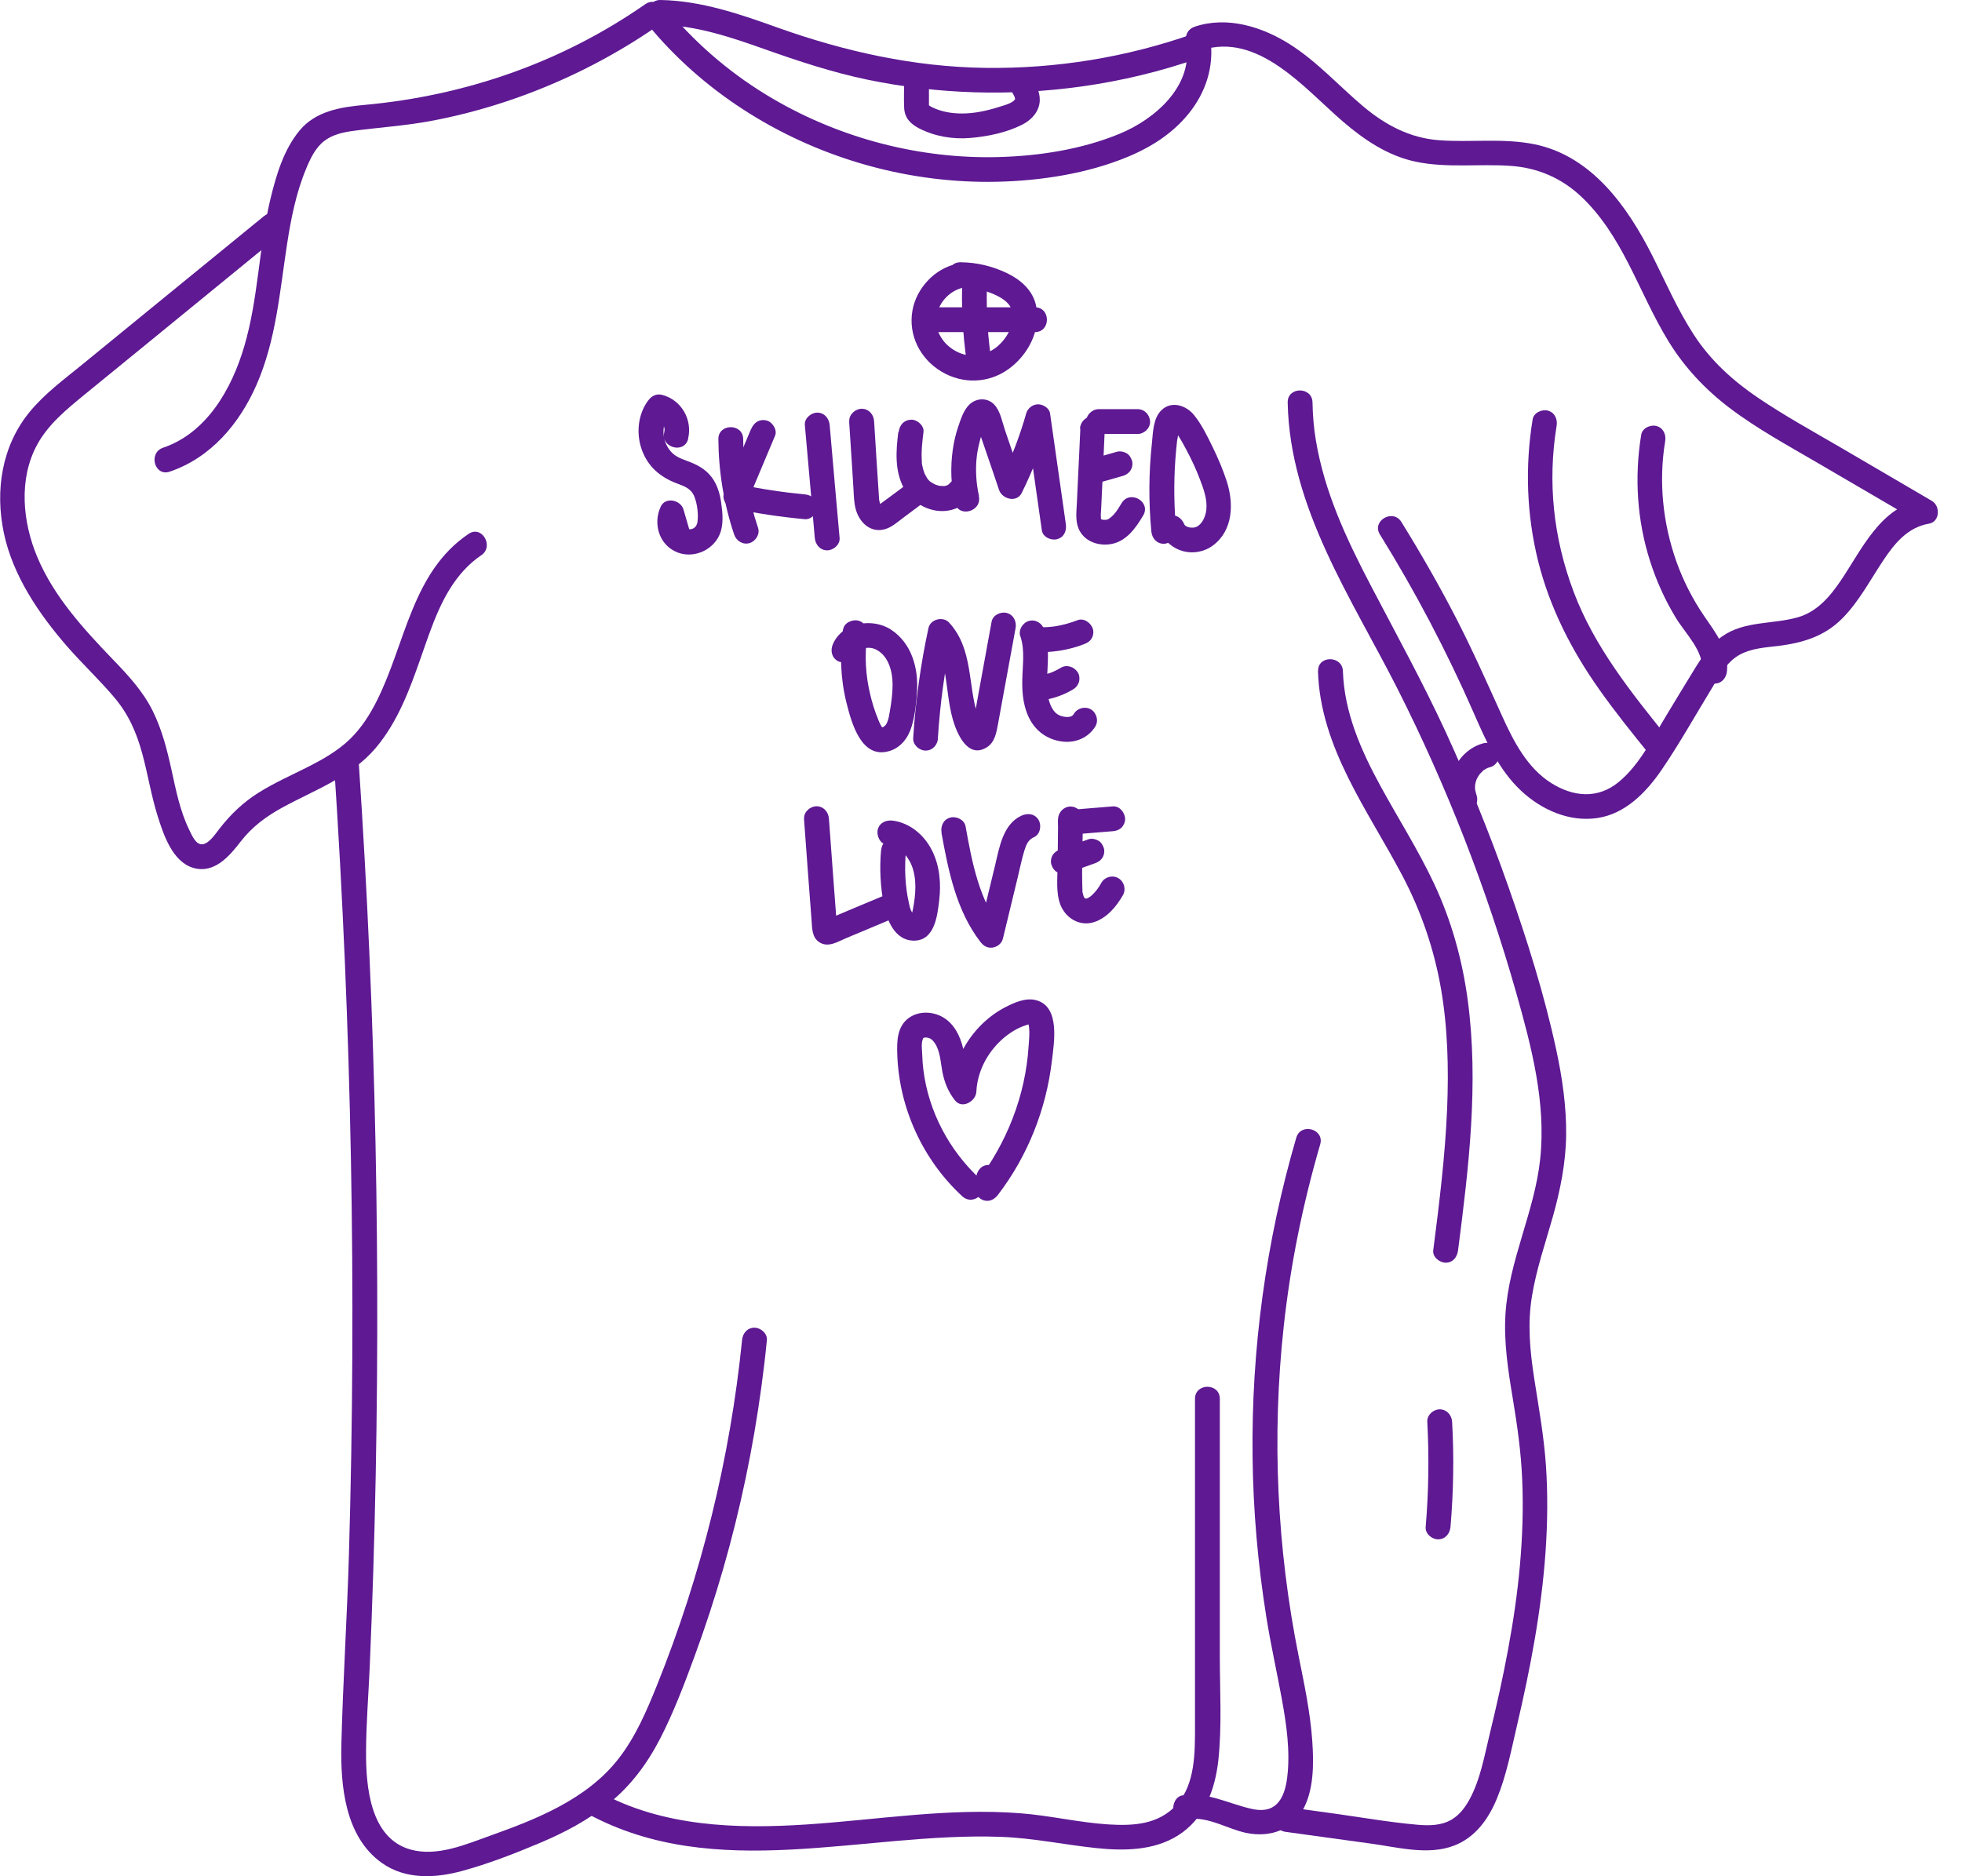 <?xml version="1.0" encoding="UTF-8"?> <svg xmlns="http://www.w3.org/2000/svg" id="_Слой_2" data-name="Слой 2" viewBox="0 0 158.11 151.24"><defs><style> .cls-1 { fill: #5e1993; } </style></defs><g id="_Слой_1-2" data-name="Слой 1"><g><path class="cls-1" d="m52.57,2.42c4.5,5.3,10.7,9.07,17.38,10.92,3.38.94,6.92,1.39,10.42,1.31s7.25-.65,10.54-2.02c2.01-.84,3.83-2.03,5.14-3.81s1.83-3.87,1.44-5.99l-.7,1.23c4.59-1.53,8.35,3.09,11.41,5.72,1.73,1.49,3.65,2.79,5.92,3.26,2.51.52,5.07.15,7.61.33,2.2.15,4.13.99,5.73,2.51s2.75,3.39,3.75,5.33c1.09,2.12,2.03,4.33,3.29,6.37s2.91,3.8,4.85,5.28c2.25,1.71,4.75,3.06,7.19,4.49,2.71,1.58,5.42,3.17,8.13,4.75l.24-1.83c-3.37.56-4.87,4.03-6.59,6.56-.86,1.27-1.9,2.48-3.42,2.92-2.02.59-4.3.27-6.11,1.54-1,.7-1.67,1.72-2.3,2.75-.72,1.17-1.43,2.34-2.14,3.52-1.14,1.86-2.18,4.05-3.9,5.47s-3.71,1.18-5.44.09c-1.94-1.22-3.04-3.37-3.96-5.4-1.19-2.63-2.36-5.27-3.68-7.84s-2.86-5.26-4.44-7.81c-.68-1.09-2.41-.09-1.73,1.01,2.86,4.61,5.38,9.41,7.56,14.38.98,2.24,2,4.58,3.82,6.28,1.63,1.53,3.87,2.53,6.13,2.2s3.94-2.06,5.19-3.88c1.45-2.13,2.72-4.4,4.06-6.6.6-.99,1.18-2.11,2.24-2.69.93-.51,2.05-.58,3.07-.7,2.01-.25,3.76-.77,5.21-2.24,1.35-1.37,2.24-3.1,3.3-4.68.91-1.37,1.97-2.65,3.67-2.94.88-.15.93-1.42.24-1.83-2.46-1.44-4.92-2.88-7.38-4.32-2.23-1.3-4.5-2.55-6.63-3.99-2.02-1.37-3.81-2.99-5.15-5.04s-2.29-4.27-3.38-6.43c-1.99-3.94-4.88-8.03-9.49-8.97-2.55-.52-5.14-.13-7.72-.33-2.34-.18-4.3-1.23-6.08-2.72-1.98-1.67-3.73-3.63-5.93-5.02s-5.02-2.29-7.65-1.41c-.54.18-.8.67-.7,1.23.66,3.49-2.47,6.22-5.37,7.41-3.04,1.25-6.45,1.78-9.72,1.87-6.36.17-12.75-1.5-18.24-4.72-3.12-1.83-5.91-4.16-8.25-6.92-.83-.98-2.24.44-1.41,1.41h0Z"></path><path class="cls-1" d="m52.01.33c-6.74,4.7-14.51,7.39-22.67,8.13-1.9.17-3.9.5-5.19,2.05s-1.89,3.61-2.35,5.5c-.95,3.93-.97,8.04-2.12,11.92-1,3.39-3,6.96-6.54,8.16-1.21.41-.69,2.34.53,1.93,3.32-1.12,5.64-3.88,7.01-7.02,1.57-3.6,1.86-7.47,2.45-11.3.32-2.07.73-4.16,1.54-6.1.33-.8.74-1.68,1.45-2.23s1.59-.72,2.42-.83c2.03-.27,4.06-.4,6.08-.77s4.03-.89,5.99-1.53c4.41-1.45,8.61-3.53,12.42-6.18,1.05-.73.05-2.47-1.01-1.73h0Z"></path><path class="cls-1" d="m21.31,17.39c-3.25,2.66-6.51,5.32-9.76,7.97l-4.93,4.03c-1.46,1.19-3.02,2.34-4.22,3.8C.14,35.94-.41,39.53.31,42.96s2.82,6.53,5.13,9.18c1.21,1.38,2.55,2.64,3.74,4.04s1.82,2.87,2.28,4.55.73,3.43,1.26,5.1c.47,1.48,1.19,3.65,2.87,4.13s2.89-.94,3.8-2.12,2.04-2.02,3.33-2.73c2.63-1.44,5.55-2.46,7.55-4.81,1.8-2.13,2.76-4.77,3.67-7.37.85-2.42,1.68-5.06,3.46-6.98.42-.45.87-.85,1.38-1.19,1.06-.71.06-2.45-1.01-1.73-4.57,3.07-5.09,8.84-7.38,13.41-.57,1.15-1.26,2.23-2.18,3.13-1.01.98-2.25,1.67-3.5,2.3s-2.62,1.24-3.85,2.01-2.25,1.73-3.16,2.9c-.31.39-.81,1.18-1.35,1.27-.58.09-.9-.76-1.11-1.18-.74-1.52-1.07-3.22-1.43-4.86s-.77-3.23-1.51-4.72c-.78-1.57-1.99-2.88-3.2-4.13-2.37-2.47-4.76-5.07-6.1-8.27-1.18-2.81-1.51-6.26-.02-9.02.91-1.69,2.43-2.91,3.89-4.11,1.74-1.42,3.48-2.84,5.22-4.26,3.54-2.9,7.09-5.79,10.63-8.69,1-.81-.43-2.22-1.41-1.41h0Z"></path><path class="cls-1" d="m26.92,61.62c.71,10.59,1.16,21.21,1.36,31.82s.15,21.24-.16,31.85c-.15,5.1-.48,10.2-.61,15.31-.08,3.35.29,7.46,3.27,9.57,1.89,1.34,4.28,1.23,6.42.65s4.25-1.4,6.29-2.26,3.87-1.84,5.56-3.18c1.77-1.41,3.12-3.24,4.15-5.24,1.09-2.12,1.94-4.37,2.76-6.6.86-2.34,1.64-4.72,2.33-7.12,1.38-4.8,2.4-9.7,3.07-14.65.17-1.25.32-2.5.44-3.75.05-.54-.5-1-1-1-.59,0-.95.46-1,1-.96,9.54-3.28,18.93-6.86,27.83-.83,2.06-1.73,4.17-3.11,5.93-1.26,1.62-2.92,2.84-4.71,3.81s-3.67,1.68-5.57,2.36c-1.99.71-4.33,1.74-6.48,1.13-3.25-.92-3.59-5.1-3.57-7.9.01-2.31.2-4.62.3-6.93.11-2.53.2-5.06.28-7.59.32-10.2.4-20.4.25-30.61-.15-10.24-.54-20.48-1.17-30.71-.08-1.24-.16-2.48-.24-3.73s-2.09-1.29-2,0h0Z"></path><path class="cls-1" d="m47.3,146.17c10.37,5.66,22.26,1.49,33.33,1.89,2.62.09,5.15.64,7.75.91,2.19.23,4.6.2,6.53-1.01,2.14-1.34,3-3.66,3.27-6.06.3-2.77.12-5.62.12-8.4,0-6.92,0-13.84,0-20.75,0-1.29-2-1.29-2,0,0,5.88,0,11.76,0,17.65,0,2.93,0,5.86,0,8.79,0,2.07.02,4.6-1.45,6.25s-3.55,1.74-5.52,1.62c-2.39-.15-4.72-.72-7.11-.9-5.75-.45-11.46.52-17.18.9s-11.63.18-16.71-2.6c-1.13-.62-2.14,1.11-1.01,1.73h0Z"></path><path class="cls-1" d="m95.8,146.64c1.57-.24,3.16.81,4.66,1.11,1.76.35,3.51-.15,4.47-1.76s.95-3.82.82-5.67c-.16-2.29-.64-4.55-1.09-6.79-1.76-8.75-2.18-17.74-1.21-26.61.54-4.97,1.54-9.88,2.94-14.68.36-1.24-1.57-1.77-1.93-.53-2.44,8.35-3.63,17.06-3.52,25.76.05,4.31.43,8.62,1.11,12.88.35,2.2.84,4.37,1.24,6.56.38,2.07.7,4.26.44,6.36-.09.74-.3,1.64-.87,2.17s-1.31.52-2.02.36c-1.9-.43-3.56-1.39-5.56-1.08-.53.08-.83.75-.7,1.23.16.57.69.78,1.23.7h0Z"></path><path class="cls-1" d="m103.47,147.64c2.35.32,4.69.64,7.04.97,2.12.29,4.58.96,6.66.16,1.73-.66,2.79-2.16,3.47-3.82.77-1.87,1.15-3.91,1.61-5.87,1.08-4.61,1.97-9.28,2.3-14,.16-2.32.19-4.65.03-6.97s-.57-4.61-.93-6.91-.56-4.47-.2-6.69,1.08-4.28,1.68-6.41,1.05-4.34,1.08-6.59-.31-4.64-.8-6.9c-.96-4.46-2.35-8.85-3.86-13.15-1.49-4.25-3.19-8.42-5.07-12.51-1.84-3.98-3.95-7.81-5.98-11.69s-3.76-7.59-4.46-11.77c-.17-1.01-.25-2.03-.27-3.05-.02-1.29-2.02-1.29-2,0,.16,8.5,5.16,15.79,8.87,23.12,3.96,7.84,7.16,16.06,9.56,24.51,1.22,4.32,2.4,8.81,1.92,13.34-.45,4.27-2.53,8.19-2.8,12.51-.14,2.26.21,4.53.58,6.75s.68,4.4.77,6.63c.19,4.58-.3,9.16-1.14,13.66-.42,2.27-.92,4.52-1.47,6.77-.43,1.77-.76,3.71-1.64,5.32-.35.64-.8,1.24-1.44,1.62-.85.5-1.85.5-2.81.41-2.26-.2-4.51-.6-6.75-.91l-3.4-.47c-.53-.07-1.07.13-1.23.7-.13.47.16,1.16.7,1.23h0Z"></path><path class="cls-1" d="m106.21,54.1c.19,6.18,4.03,11.22,6.8,16.48,1.5,2.85,2.54,5.86,3.1,9.04s.64,6.48.51,9.72c-.16,3.83-.63,7.64-1.12,11.44-.07.54.51,1,1,1,.6,0,.93-.46,1-1,.86-6.67,1.68-13.45.78-20.16-.44-3.27-1.32-6.44-2.73-9.43-1.26-2.68-2.86-5.19-4.28-7.79-1.58-2.89-2.94-5.96-3.05-9.3-.04-1.28-2.04-1.29-2,0h0Z"></path><path class="cls-1" d="m115.02,114.6c.15,2.83.11,5.66-.13,8.48-.05.54.49,1,1,1,.58,0,.95-.46,1-1,.24-2.82.29-5.65.13-8.48-.03-.54-.44-1-1-1-.52,0-1.03.46-1,1h0Z"></path><path class="cls-1" d="m118.92,63.89c.14.34.01.01-.01-.08s-.04-.19-.06-.28l.04.27c-.03-.22-.03-.44,0-.67l-.04.27c.02-.12.04-.24.07-.35.02-.07.04-.13.06-.19.02-.05.1-.25.02-.07s.01-.02.04-.06c.03-.05.06-.11.09-.16s.06-.1.1-.15c.02-.02.04-.05.05-.07.06-.09-.17.21-.06.08.08-.09.16-.18.25-.26.02-.02.11-.12.14-.12,0,0-.21.15-.1.07.02-.02.05-.03.07-.05.11-.07.22-.12.33-.19.1-.05-.22.08-.11.05.03,0,.06-.02.08-.03.06-.02.13-.04.2-.06.51-.13.86-.72.7-1.23s-.69-.84-1.23-.7c-.97.25-1.82.97-2.26,1.87-.24.49-.38.99-.42,1.54s.1,1.08.32,1.59c.09.21.38.4.6.46.24.07.56.04.77-.1s.4-.34.46-.6c.06-.28.01-.51-.1-.77h0Z"></path><path class="cls-1" d="m123.51,33.8c-.62,3.8-.49,7.68.44,11.42s2.69,7.19,4.91,10.33c1.29,1.83,2.7,3.58,4.11,5.32.34.42,1.06.35,1.41,0,.42-.42.34-.99,0-1.41-2.92-3.62-5.9-7.34-7.56-11.74s-2.11-8.9-1.38-13.39c.09-.53-.14-1.08-.7-1.23-.48-.13-1.14.16-1.23.7h0Z"></path><path class="cls-1" d="m132.26,35.04c-.56,3.4-.34,6.89.71,10.18.51,1.6,1.21,3.15,2.08,4.58.78,1.29,2.28,2.68,2.12,4.3-.05.54.5,1,1,1,.58,0,.95-.46,1-1,.17-1.72-.92-3.1-1.83-4.43s-1.69-2.84-2.24-4.39c-1.1-3.1-1.45-6.46-.91-9.71.09-.53-.14-1.08-.7-1.23-.48-.13-1.14.16-1.23.7h0Z"></path><path class="cls-1" d="m53.23,2c2.91.06,5.67,1,8.38,1.96s5.48,1.88,8.33,2.47c5.67,1.17,11.49,1.34,17.22.54,3.24-.45,6.42-1.22,9.5-2.3,1.21-.42.69-2.36-.53-1.93-5.38,1.89-11.05,2.81-16.76,2.73s-11.28-1.31-16.69-3.24C59.61,1.13,56.51.06,53.23,0c-1.29-.02-1.29,1.98,0,2h0Z"></path><path class="cls-1" d="m72.86,6.44c0,.74-.03,1.48,0,2.21.03.86.5,1.33,1.23,1.71,1.26.64,2.71.88,4.11.76s2.91-.43,4.17-1.07c.58-.29,1.11-.77,1.32-1.4.26-.76-.02-1.5-.37-2.18-.59-1.14-2.32-.13-1.73,1.01.08.15.21.34.21.52,0-.01-.05.07-.08.1-.21.2-.57.32-.86.41-.97.32-1.97.58-2.99.63-.87.04-1.76-.06-2.57-.41-.12-.05-.23-.11-.34-.17-.15-.08-.34-.32-.18.03s.08.06.08-.11c0-.11,0-.23,0-.34v-1.7c.01-1.29-1.99-1.29-1.99,0h0Z"></path><path class="cls-1" d="m55.45,35.36c.37-1.53-.54-3.13-2.09-3.53-.47-.12-.86.09-1.13.46-.81,1.08-.97,2.6-.54,3.87.48,1.42,1.49,2.3,2.87,2.81.61.23,1.15.42,1.4,1.07.23.58.33,1.39.25,2.01-.13,1.04-1.63.62-1.23-.21l-1.83-.24c.17.57.33,1.14.5,1.72.36,1.23,2.29.71,1.93-.53-.17-.57-.33-1.14-.5-1.72-.22-.77-1.45-1.05-1.83-.24-.65,1.38-.14,3.12,1.35,3.7,1.39.54,3.06-.27,3.49-1.71.22-.75.13-1.59.02-2.35-.1-.7-.32-1.41-.74-1.98-.52-.7-1.23-1.06-2.04-1.35-.51-.19-.99-.38-1.33-.82-.71-.89-.7-2.12-.03-3.01l-1.13.46c.47.12.81.58.69,1.07-.3,1.25,1.62,1.78,1.93.53h0Z"></path><path class="cls-1" d="m57.89,35.4c.02,2.61.44,5.21,1.27,7.68.17.51.69.85,1.23.7.5-.14.87-.72.7-1.23-.78-2.31-1.19-4.71-1.2-7.15,0-1.29-2.01-1.29-2,0h0Z"></path><path class="cls-1" d="m60.52,34.59c-.72,1.72-1.45,3.44-2.17,5.16-.2.48.22,1.13.7,1.23,1.92.4,3.86.69,5.81.87.52.05,1.02-.49,1-1-.03-.58-.44-.95-1-1-1.79-.17-3.46-.42-5.27-.8l.7,1.23c.72-1.72,1.45-3.44,2.17-5.16.2-.48-.22-1.12-.7-1.23-.59-.13-1.01.18-1.23.7h0Z"></path><path class="cls-1" d="m64.86,34.26c.27,3.03.54,6.06.8,9.1.05.54.43,1,1,1,.5,0,1.05-.46,1-1-.27-3.03-.54-6.06-.8-9.1-.05-.54-.43-1-1-1-.5,0-1.05.46-1,1h0Z"></path><path class="cls-1" d="m68.43,33.98l.24,3.7.11,1.77c.03.53.04,1.08.18,1.59.28,1.05,1.17,1.94,2.34,1.62.55-.15.99-.55,1.44-.89.47-.35.95-.71,1.42-1.06.43-.32.65-.86.36-1.37-.25-.43-.93-.68-1.37-.36-.77.57-1.53,1.15-2.31,1.71-.14.1-.05.02.09.06.18.05.03.1.05.02l.05.06s-.05-.08-.07-.12c-.04-.08.02.1-.03-.07-.02-.08-.04-.16-.06-.24,0-.03-.05-.25-.02-.08-.01-.09-.02-.18-.02-.27-.14-2.03-.26-4.06-.39-6.1-.03-.54-.43-1-1-1-.51,0-1.03.46-1,1h0Z"></path><path class="cls-1" d="m72.39,34.84c-.19,1.52-.3,3.11.45,4.51.61,1.14,1.97,1.92,3.26,1.84.88-.05,1.58-.44,2.1-1.14.31-.42.08-1.13-.36-1.37-.52-.28-1.03-.09-1.37.36.18-.25.03-.05-.02,0-.19.18.14-.07,0,.01-.05.03-.11.06-.16.09-.2.11.2-.06.02-.01-.07.02-.14.04-.2.05-.17.04.27-.02,0,0-.13,0-.26-.02-.38-.01.17.03.21.03.1.01-.04,0-.07-.01-.11-.02-.06-.01-.11-.03-.17-.04-.07-.02-.15-.07-.22-.07.15.07.18.08.08.03-.04-.02-.07-.03-.1-.05-.12-.06-.23-.14-.35-.21-.14-.1.18.16-.02-.02-.05-.04-.1-.09-.14-.14s-.08-.11-.13-.15c.1.13.12.15.06.06-.02-.03-.04-.06-.06-.1-.05-.08-.09-.16-.13-.24-.11-.23.03.11-.04-.08s-.13-.39-.17-.59c-.01-.07-.04-.16-.04-.23-.01.27,0-.06,0-.12-.06-.79.03-1.59.13-2.38.07-.52-.51-1.02-1-1-.6.03-.93.44-1,1h0Z"></path><path class="cls-1" d="m78.89,39.97c-.24-1.08-.3-2.2-.16-3.3.07-.5.19-1,.33-1.49.08-.27.17-.54.28-.8.04-.1.09-.19.13-.29l.07-.11c-.13.11-.13.13,0,.05l-.5.14s-.46-.27-.44-.28c-.01.01.11.32.12.35.09.26.18.52.27.79.17.5.34.99.51,1.49.34.99.68,1.98,1.01,2.97.26.75,1.42,1.06,1.83.24.93-1.89,1.7-3.86,2.28-5.88h-1.93c.42,2.97.85,5.94,1.27,8.91.08.54.76.83,1.23.7.58-.16.78-.69.7-1.23-.42-2.97-.85-5.94-1.27-8.91-.06-.43-.57-.73-.96-.73-.44,0-.84.31-.96.73-.53,1.86-1.22,3.67-2.08,5.4l1.83.24c-.49-1.43-.97-2.85-1.46-4.28-.22-.65-.37-1.53-.85-2.05-.54-.59-1.43-.57-2-.04-.48.45-.7,1.16-.91,1.77s-.36,1.26-.45,1.9c-.2,1.43-.15,2.85.17,4.26.28,1.25,2.21.72,1.93-.53h0Z"></path><path class="cls-1" d="m87.06,34.56c-.06,1.35-.12,2.7-.19,4.05l-.09,1.95c-.03.67-.13,1.39.13,2.03.44,1.08,1.68,1.48,2.75,1.24,1.16-.26,1.89-1.31,2.46-2.27.67-1.11-1.06-2.11-1.73-1.01-.2.33-.39.66-.65.94-.12.13-.24.23-.37.32-.04.03-.17.08-.05.04,0,0-.31.08-.13.05-.07,0-.14,0-.2,0-.28.01.07.02-.08,0-.06-.01-.22-.06-.08-.01-.15-.05,0,.02-.07-.03-.05-.05-.05-.04,0,.02l-.05-.08s.02.02.01-.06c-.03-.25.01-.51.02-.76.1-2.14.2-4.27.29-6.41.02-.54-.48-1-1-1-.56,0-.98.46-1,1h0Z"></path><path class="cls-1" d="m88.52,38.92c.67-.19,1.33-.38,2-.57.24-.07.47-.24.6-.46s.18-.53.1-.77-.23-.48-.46-.6-.51-.18-.77-.1c-.67.19-1.33.38-2,.57-.24.07-.47.24-.6.46s-.18.53-.1.77.23.48.46.6.51.18.77.1h0Z"></path><path class="cls-1" d="m88.54,34.98h3.14c.52,0,1.02-.46,1-1s-.44-1-1-1h-3.14c-.52,0-1.02.46-1,1s.44,1,1,1h0Z"></path><path class="cls-1" d="m94.79,42.81c-.18-1.93-.21-3.87-.07-5.81.04-.5.08-1,.14-1.49.02-.17.2-.91.14-1.01-.01-.02-.47-.04-.4.12.06.13.23.29.31.42.24.38.46.77.67,1.17.43.8.81,1.61,1.13,2.46.29.76.6,1.62.5,2.45-.06.49-.31,1.11-.78,1.34-.33.16-.89.04-.99-.19-.2-.5-.67-.85-1.23-.7-.48.13-.9.72-.7,1.23.67,1.71,2.8,2.25,4.26,1.15,1.61-1.22,1.66-3.38,1.09-5.15-.31-.96-.71-1.89-1.15-2.79s-.88-1.81-1.5-2.57-1.81-1.17-2.62-.37c-.67.66-.67,1.76-.76,2.64-.26,2.36-.27,4.75-.05,7.12.05.54.42,1,1,1,.5,0,1.05-.46,1-1h0Z"></path><path class="cls-1" d="m67.93,50.73c-.27,1.99-.2,3.99.29,5.94.4,1.59,1.18,4.51,3.41,3.88.97-.27,1.58-1.1,1.85-2.04s.37-1.9.42-2.83c.11-1.86-.45-3.83-2.07-4.91-1.49-1-3.93-.62-4.7,1.13-.22.49-.14,1.07.36,1.37.43.25,1.15.14,1.37-.36.17-.39.35-.54.73-.64s.73-.07,1.09.13c.93.53,1.25,1.72,1.25,2.8,0,.72-.1,1.43-.22,2.13-.05.3-.1.63-.22.9-.09.21-.16.26-.29.36,0,0-.07.03-.09.04-.09.02-.02,0,.03.04-.16-.13-.28-.46-.37-.68-.27-.65-.48-1.32-.64-2-.37-1.53-.47-3.16-.25-4.73.07-.53-.13-1.07-.7-1.23-.47-.13-1.16.16-1.23.7h0Z"></path><path class="cls-1" d="m75.58,59.49c.18-2.81.56-5.59,1.15-8.33l-1.67.44c.71.77.95,1.8,1.12,2.83.19,1.17.27,2.36.59,3.51s1.2,3.26,2.75,2.3c.66-.41.78-1.21.91-1.9.14-.77.28-1.54.42-2.3.33-1.8.66-3.6.99-5.4.1-.53-.15-1.08-.7-1.23-.49-.13-1.13.16-1.23.7-.32,1.77-.65,3.54-.97,5.32-.16.89-.32,1.77-.48,2.66-.03.19-.1.39-.12.57.03-.06.02-.03-.04.07.81.22,1.1.16.85-.17-.09-.27-.24-.5-.33-.77-.85-2.56-.37-5.46-2.33-7.6-.49-.54-1.52-.28-1.67.44-.63,2.92-1.04,5.89-1.23,8.87-.03.54.48,1,1,1,.57,0,.97-.46,1-1h0Z"></path><path class="cls-1" d="m82.23,51.29c.38,1.14.17,2.36.15,3.56-.02,1.11.11,2.29.68,3.26s1.5,1.55,2.61,1.67c1.03.11,2.06-.33,2.6-1.23.28-.46.1-1.1-.36-1.37s-1.09-.11-1.37.36c-.05.09-.15.17-.03.06-.07.07-.17.13-.03.05-.07.04-.13.08-.2.12.21-.11,0,0-.06,0-.1.03-.22.03-.05.02-.08,0-.16.01-.25,0-.09,0-.24-.03-.07,0-.08-.01-.17-.03-.25-.05s-.16-.05-.24-.08c.21.08-.02-.02-.07-.04-.07-.04-.14-.09-.21-.14.17.13-.02-.03-.05-.06-.21-.21-.39-.58-.47-.86-.14-.47-.16-.68-.18-1.12-.02-.47,0-.93.03-1.4.06-1.1.1-2.23-.26-3.29-.17-.51-.69-.85-1.23-.7-.5.14-.87.72-.7,1.23h0Z"></path><path class="cls-1" d="m83.4,56.51c1.09-.07,2.15-.38,3.09-.95.22-.13.39-.35.46-.6s.04-.56-.1-.77c-.29-.45-.89-.65-1.37-.36-.25.15-.5.28-.77.39l.24-.1c-.45.19-.92.31-1.4.38l.27-.04c-.14.02-.27.03-.41.04-.27.02-.51.1-.71.29-.17.17-.3.46-.29.71s.1.53.29.71.44.31.71.29h0Z"></path><path class="cls-1" d="m83.4,52.56c1.34.06,2.71-.15,3.97-.64.25-.1.46-.22.6-.46.13-.21.18-.53.1-.77-.15-.47-.71-.9-1.23-.7-.58.22-1.17.39-1.78.49-.07.01-.14.02-.2.03.28-.06.03,0-.04,0-.15.02-.3.03-.44.04-.32.02-.64.02-.96,0-.52-.02-1.02.48-1,1,.03.56.44.97,1,1h0Z"></path><path class="cls-1" d="m64.79,65.99c.2,2.73.4,5.45.61,8.18.05.66.02,1.41.66,1.8.69.42,1.43-.05,2.08-.33,1.27-.53,2.55-1.07,3.82-1.6.5-.21.85-.66.7-1.23-.13-.47-.73-.91-1.23-.7-.83.35-1.66.7-2.49,1.04-.39.16-.77.32-1.16.49-.22.09-.44.19-.66.28-.12.05-.38.22-.51.21l.5.14-.07-.06.36.36c.06.29.07.3.04.05v-.18c-.03-.21-.04-.42-.06-.63l-.08-1.08-.17-2.25-.33-4.49c-.04-.54-.43-1-1-1-.51,0-1.04.46-1,1h0Z"></path><path class="cls-1" d="m71,68.55c-.13,1.48-.05,2.96.23,4.41.23,1.2.88,2.81,2.34,2.86,1.72.06,1.96-1.92,2.11-3.19.17-1.38.06-2.81-.57-4.07s-1.78-2.22-3.14-2.41c-.53-.07-1.07.13-1.23.7-.13.47.16,1.16.7,1.23.51.07.89.24,1.2.51.18.16.34.34.43.46s.16.25.24.38c.04.06.07.13.1.2.05.11.06.13.03.06.48,1.15.35,2.46.12,3.65-.03.15-.07.29-.1.44l-.03.1c.04-.08.03-.06-.02.04.09-.03.13-.08.24-.1.12.03.13.03.01,0,.1.04.1.03,0-.03l.05.03c-.05-.05-.1-.1-.14-.15.05.06.04.04-.03-.06-.04-.06-.08-.13-.11-.19-.07-.13-.14-.4-.19-.65-.31-1.39-.36-2.82-.23-4.24.05-.54-.49-1-1-1-.58,0-.95.46-1,1h0Z"></path><path class="cls-1" d="m75.87,67.13c.55,3.05,1.19,6.25,3.12,8.77.25.33.56.54,1,.48.38-.06.74-.33.83-.72.4-1.64.79-3.28,1.19-4.92.18-.73.32-1.47.54-2.18.16-.51.32-.88.79-1.09.49-.22.61-.94.36-1.37-.3-.51-.87-.58-1.37-.36-1.5.68-1.79,2.55-2.13,3.97-.44,1.81-.87,3.61-1.31,5.42l1.83-.24c-1.83-2.39-2.39-5.39-2.91-8.29-.1-.53-.74-.83-1.23-.7-.56.15-.8.7-.7,1.23h0Z"></path><path class="cls-1" d="m85.27,66c-.01,1.26-.03,2.51-.04,3.77-.01,1.02-.15,2.17.22,3.15.43,1.1,1.57,1.79,2.74,1.4,1.02-.34,1.78-1.25,2.3-2.16.27-.47.11-1.09-.36-1.37s-1.1-.11-1.37.36c-.2.35-.34.56-.58.82-.14.15-.24.24-.32.3-.07.05-.14.09-.22.13-.1.05.1-.03-.07.02-.18.05.05-.03-.05.01-.07,0-.06,0,.04.02l-.09-.02c.16.1-.1-.06-.11-.07.13.1-.02-.09.02,0,.05.11-.05-.11-.07-.13.06.13,0,0-.01-.07-.02-.08-.04-.16-.06-.23-.06-.27,0,.16-.01-.12-.07-1.93.02-3.87.04-5.8,0-.54-.46-1-1-1s-.99.46-1,1h0Z"></path><path class="cls-1" d="m85.96,70.4l2.29-.82c.25-.09.46-.23.6-.46.13-.21.18-.53.1-.77s-.23-.48-.46-.6-.52-.19-.77-.1l-2.29.82c-.25.09-.46.23-.6.46-.13.21-.18.53-.1.77s.23.48.46.6.52.19.77.1h0Z"></path><path class="cls-1" d="m86.25,67.28c1.14-.09,2.28-.19,3.42-.28.27-.02.51-.1.71-.29.17-.17.3-.46.29-.71-.02-.5-.44-1.05-1-1-1.14.09-2.28.19-3.42.28-.27.02-.51.1-.71.29-.17.17-.3.46-.29.71.02.5.44,1.05,1,1h0Z"></path><path class="cls-1" d="m78.98,95.03c-2.48-2.29-4.16-5.44-4.57-8.81-.05-.39-.08-.79-.09-1.18-.01-.36-.1-.94.05-1.29.08-.19,0-.06.03-.08.09-.05.23-.05.33-.03.28.04.46.23.61.45.43.65.46,1.55.6,2.29.17.87.47,1.63,1.03,2.33s1.67.07,1.71-.71c.08-1.6.85-3.09,2.02-4.17.57-.52,1.26-.97,2-1.2.1-.04.2-.06.3-.08-.06-.02-.11-.05-.14-.11.03.13.05.23.07.36.05.5,0,1.03-.04,1.54-.25,3.98-1.76,7.8-4.18,10.96l1.86.5c.03-.3.07-.6.1-.9.06-.54-.5-1-1-1-.59,0-.94.46-1,1-.03.3-.07.6-.1.9-.05.43.35.86.73.96.46.13.86-.1,1.13-.46,2.4-3.14,3.88-6.89,4.34-10.8.17-1.45.68-4.33-1.24-4.87-.87-.25-1.84.2-2.6.6s-1.45.95-2.04,1.57c-1.34,1.43-2.13,3.25-2.23,5.2l1.71-.71c-.59-.73-.55-1.88-.75-2.76-.23-1-.72-2.01-1.64-2.54-.83-.48-1.95-.51-2.74.06-.96.69-.97,1.91-.93,2.98.15,4.31,2.07,8.48,5.24,11.4.95.87,2.36-.54,1.41-1.41h0Z"></path><path class="cls-1" d="m77.15,21.26c-1.8.36-3.3,1.96-3.62,3.77-.35,1.99.62,3.9,2.35,4.93s3.8.93,5.38-.2,2.68-3.17,2.22-5.18c-.28-1.2-1.21-2.01-2.28-2.54-1.19-.58-2.47-.89-3.79-.9s-1.29,1.99,0,2c.82,0,1.61.16,2.37.45.6.23,1.32.58,1.63,1.12.59,1.05-.15,2.43-.96,3.15-.87.78-2.13,1.02-3.16.57-.56-.24-1.05-.64-1.35-1.08-.37-.54-.51-1.01-.49-1.59.04-1.19.98-2.34,2.24-2.59.53-.11.83-.74.7-1.23-.15-.55-.7-.8-1.23-.7h0Z"></path><path class="cls-1" d="m77.56,22.37c-.11,2.27.02,4.53.34,6.78.08.54.76.83,1.23.7.58-.16.78-.69.7-1.23-.29-2.02-.37-4.17-.27-6.25.03-.52-.48-1.02-1-1-.56.03-.97.44-1,1h0Z"></path><path class="cls-1" d="m75.13,26.77h8.27c1.29,0,1.29-2,0-2h-8.27c-1.29,0-1.29,2,0,2h0Z"></path></g></g></svg> 